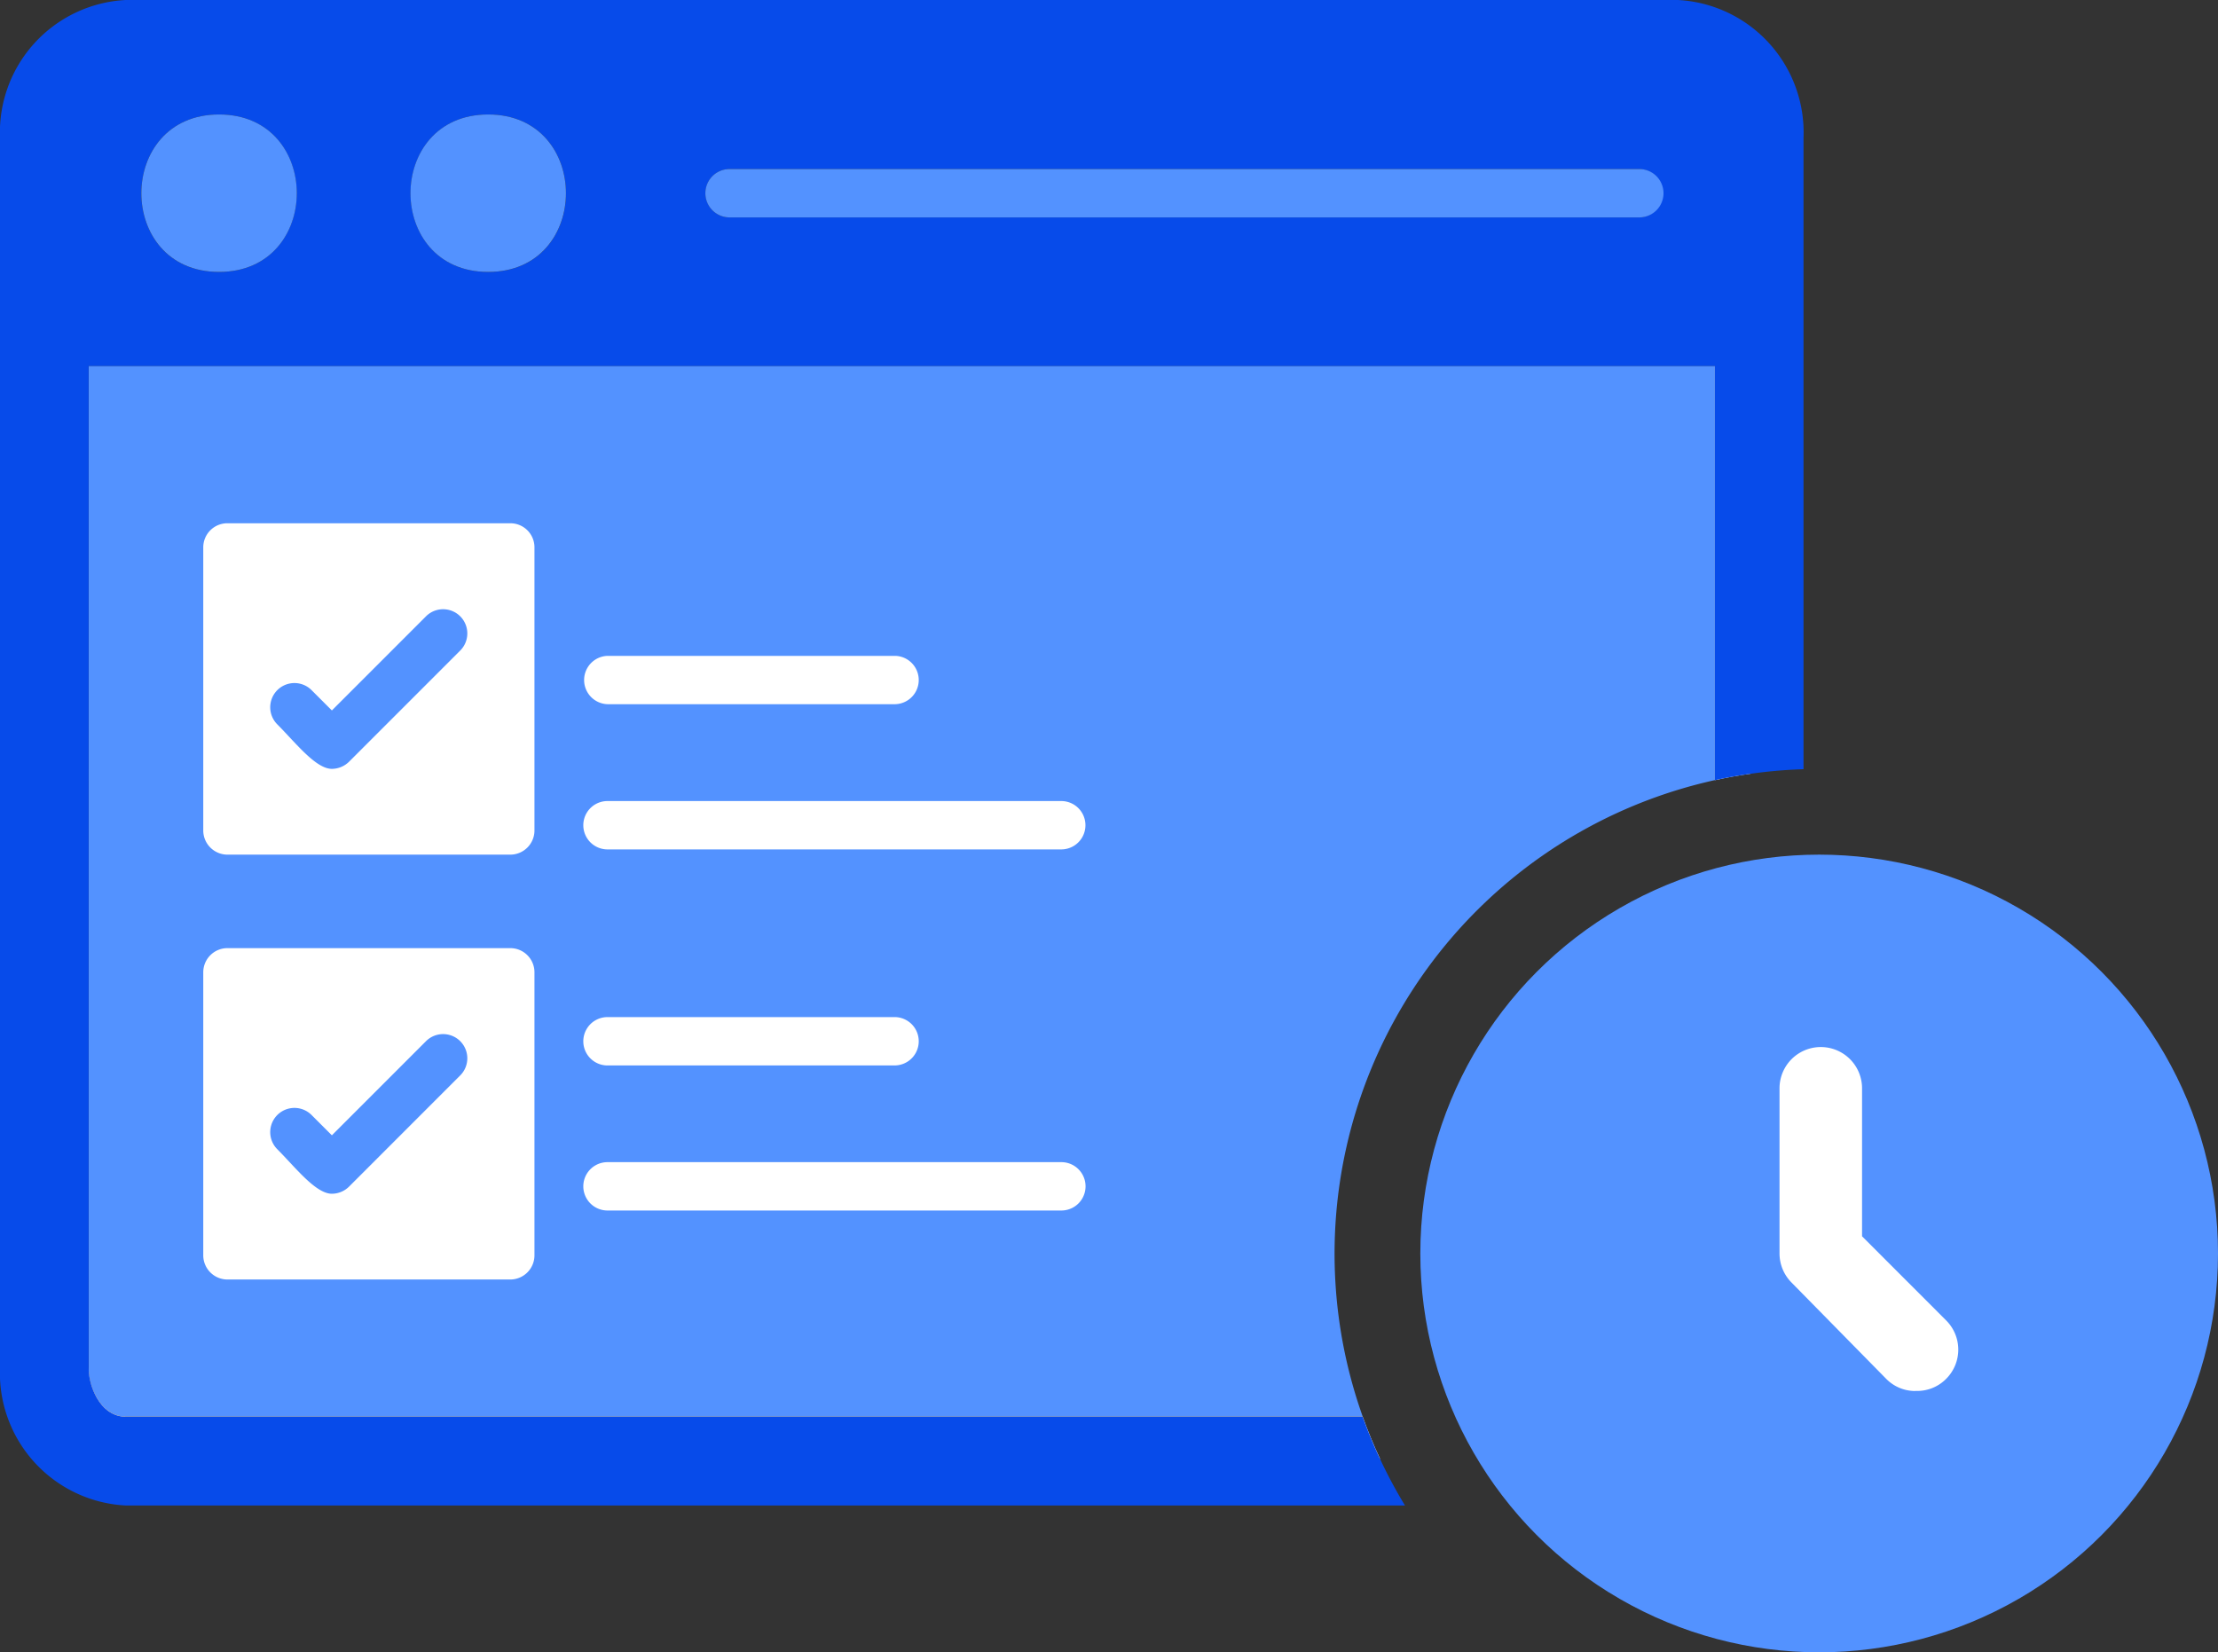 <svg xmlns="http://www.w3.org/2000/svg" width="81.916" height="61.023" viewBox="0 0 81.916 61.023">
  <rect x="0" y="0" width="81.916" height="61.023" fill="#333333" stroke="none"/>
  <g id="Grupo_11221" data-name="Grupo 11221" transform="translate(2.499 -50.418)">
    <g id="Grupo_11216" data-name="Grupo 11216" transform="translate(0.774 63.932)">
      <path id="Caminho_8934" data-name="Caminho 8934" d="M20.648,179.165h45.69a17.912,17.912,0,0,1,13.008-23.5v-15.3H19.284v36.975C19.284,178.108,19.755,179.165,20.648,179.165Z" transform="translate(-19.284 -140.368)" fill="#5392ff"/>
      <path id="Caminho_8935" data-name="Caminho 8935" d="M420.387,155.425V140.368h-1.339v15.3Q419.708,155.52,420.387,155.425Z" transform="translate(-358.987 -140.368)" fill="#fff"/>
      <path id="Caminho_8936" data-name="Caminho 8936" d="M20.648,388.291c-.893,0-1.364-1.057-1.364-1.823v3.395h47.7q-.36-.767-.648-1.572Z" transform="translate(-19.284 -349.493)" fill="#fff"/>
    </g>
    <g id="Grupo_11217" data-name="Grupo 11217" transform="translate(-2.499 50.418)">
      <path id="Caminho_8937" data-name="Caminho 8937" d="M59.472,50.418H2.138a4.9,4.9,0,0,0-4.637,5.1v45.4a4.9,4.9,0,0,0,4.637,5.1H49.391a17.84,17.84,0,0,1-.916-1.708q-.36-.767-.648-1.572H2.138c-.893,0-1.364-1.057-1.364-1.823V63.932H60.835v15.3q.66-.145,1.339-.24a18.031,18.031,0,0,1,1.935-.166V55.514A4.9,4.9,0,0,0,59.472,50.418ZM5.591,60.462c-3.828,0-3.825-5.815,0-5.815S9.414,60.462,5.591,60.462Zm9.944,0c-3.828,0-3.825-5.815,0-5.815S19.362,60.462,15.535,60.462Zm42.51-2.015H24.45a.893.893,0,0,1,0-1.786h33.6A.893.893,0,0,1,58.045,58.446Z" transform="translate(2.499 -50.418)" fill="#074bea"/>
      <path id="Caminho_8938" data-name="Caminho 8938" d="M35.115,78.561c-3.825,0-3.828,5.815,0,5.815S38.945,78.561,35.115,78.561Z" transform="translate(-27.025 -74.333)" fill="#5392ff"/>
      <path id="Caminho_8939" data-name="Caminho 8939" d="M101.3,78.561c-3.825,0-3.828,5.815,0,5.815S105.131,78.561,101.3,78.561Z" transform="translate(-83.27 -74.333)" fill="#5392ff"/>
      <path id="Caminho_8940" data-name="Caminho 8940" d="M205.475,91.971h-33.6a.893.893,0,0,0,0,1.786h33.6A.893.893,0,0,0,205.475,91.971Z" transform="translate(-144.931 -85.728)" fill="#5392ff"/>
    </g>
    <path id="Caminho_8941" data-name="Caminho 8941" d="M158.611,337.874H141.848a.893.893,0,0,1,0-1.786h16.763A.893.893,0,0,1,158.611,337.874Z" transform="translate(-121.911 -242.75)" fill="#fff" fill-rule="evenodd"/>
    <path id="Caminho_8942" data-name="Caminho 8942" d="M152.48,302.222H141.848a.893.893,0,0,1,0-1.786H152.48a.893.893,0,0,1,0,1.785Z" transform="translate(-121.911 -212.455)" fill="#fff" fill-rule="evenodd"/>
    <path id="Caminho_8943" data-name="Caminho 8943" d="M158.6,249.116H141.841a.893.893,0,0,1,0-1.786H158.6A.893.893,0,0,1,158.6,249.116Z" transform="translate(-121.904 -167.328)" fill="#fff" fill-rule="evenodd"/>
    <path id="Caminho_8944" data-name="Caminho 8944" d="M152.473,213.424H141.841a.893.893,0,0,1,0-1.785h10.632A.893.893,0,0,1,152.473,213.424Z" transform="translate(-121.904 -136.999)" fill="#fff" fill-rule="evenodd"/>
    <g id="Grupo_11218" data-name="Grupo 11218" transform="translate(5.008 85.434)">
      <path id="Caminho_8945" data-name="Caminho 8945" d="M58.808,283.48H48.362a.893.893,0,0,0-.893.893v10.452a.893.893,0,0,0,.893.893H58.808a.894.894,0,0,0,.893-.9V284.373A.893.893,0,0,0,58.808,283.48Zm-1.835,4.687-4.122,4.123a.908.908,0,0,1-.632.261h0c-.6,0-1.358-.986-2.015-1.643a.894.894,0,0,1,1.265-1.265l.75.75,3.49-3.49A.894.894,0,0,1,56.973,288.167Z" transform="translate(-47.469 -283.48)" fill="#fff"/>
    </g>
    <g id="Grupo_11219" data-name="Grupo 11219" transform="translate(5.008 69.743)">
      <path id="Caminho_8946" data-name="Caminho 8946" d="M58.808,179.041H48.362a.889.889,0,0,0-.893.893v10.452a.893.893,0,0,0,.893.893H58.808a.893.893,0,0,0,.893-.893V179.934A.889.889,0,0,0,58.808,179.041Zm-1.835,4.687-4.122,4.122a.914.914,0,0,1-.632.261h0c-.6,0-1.356-.984-2.015-1.642a.894.894,0,0,1,1.265-1.265l.75.75,3.49-3.49A.894.894,0,0,1,56.973,183.728Z" transform="translate(-47.469 -179.041)" fill="#fff"/>
    </g>
    <g id="Grupo_11220" data-name="Grupo 11220" transform="translate(49.957 81.981)">
      <circle id="Elipse_158" data-name="Elipse 158" cx="14.73" cy="14.73" r="14.73" fill="#5392ff"/>
      <path id="Caminho_8947" data-name="Caminho 8947" d="M439.968,320.526a1.5,1.5,0,0,1-1.077-.447l-3.495-3.555a1.524,1.524,0,0,1-.447-1.077v-6.1a1.524,1.524,0,0,1,3.048,0v5.465l3.108,3.109a1.524,1.524,0,0,1,0,2.154,1.5,1.5,0,0,1-1.138.447Z" transform="translate(-421.683 -300.717)" fill="#fff"/>
    </g>
  </g>
</svg>

